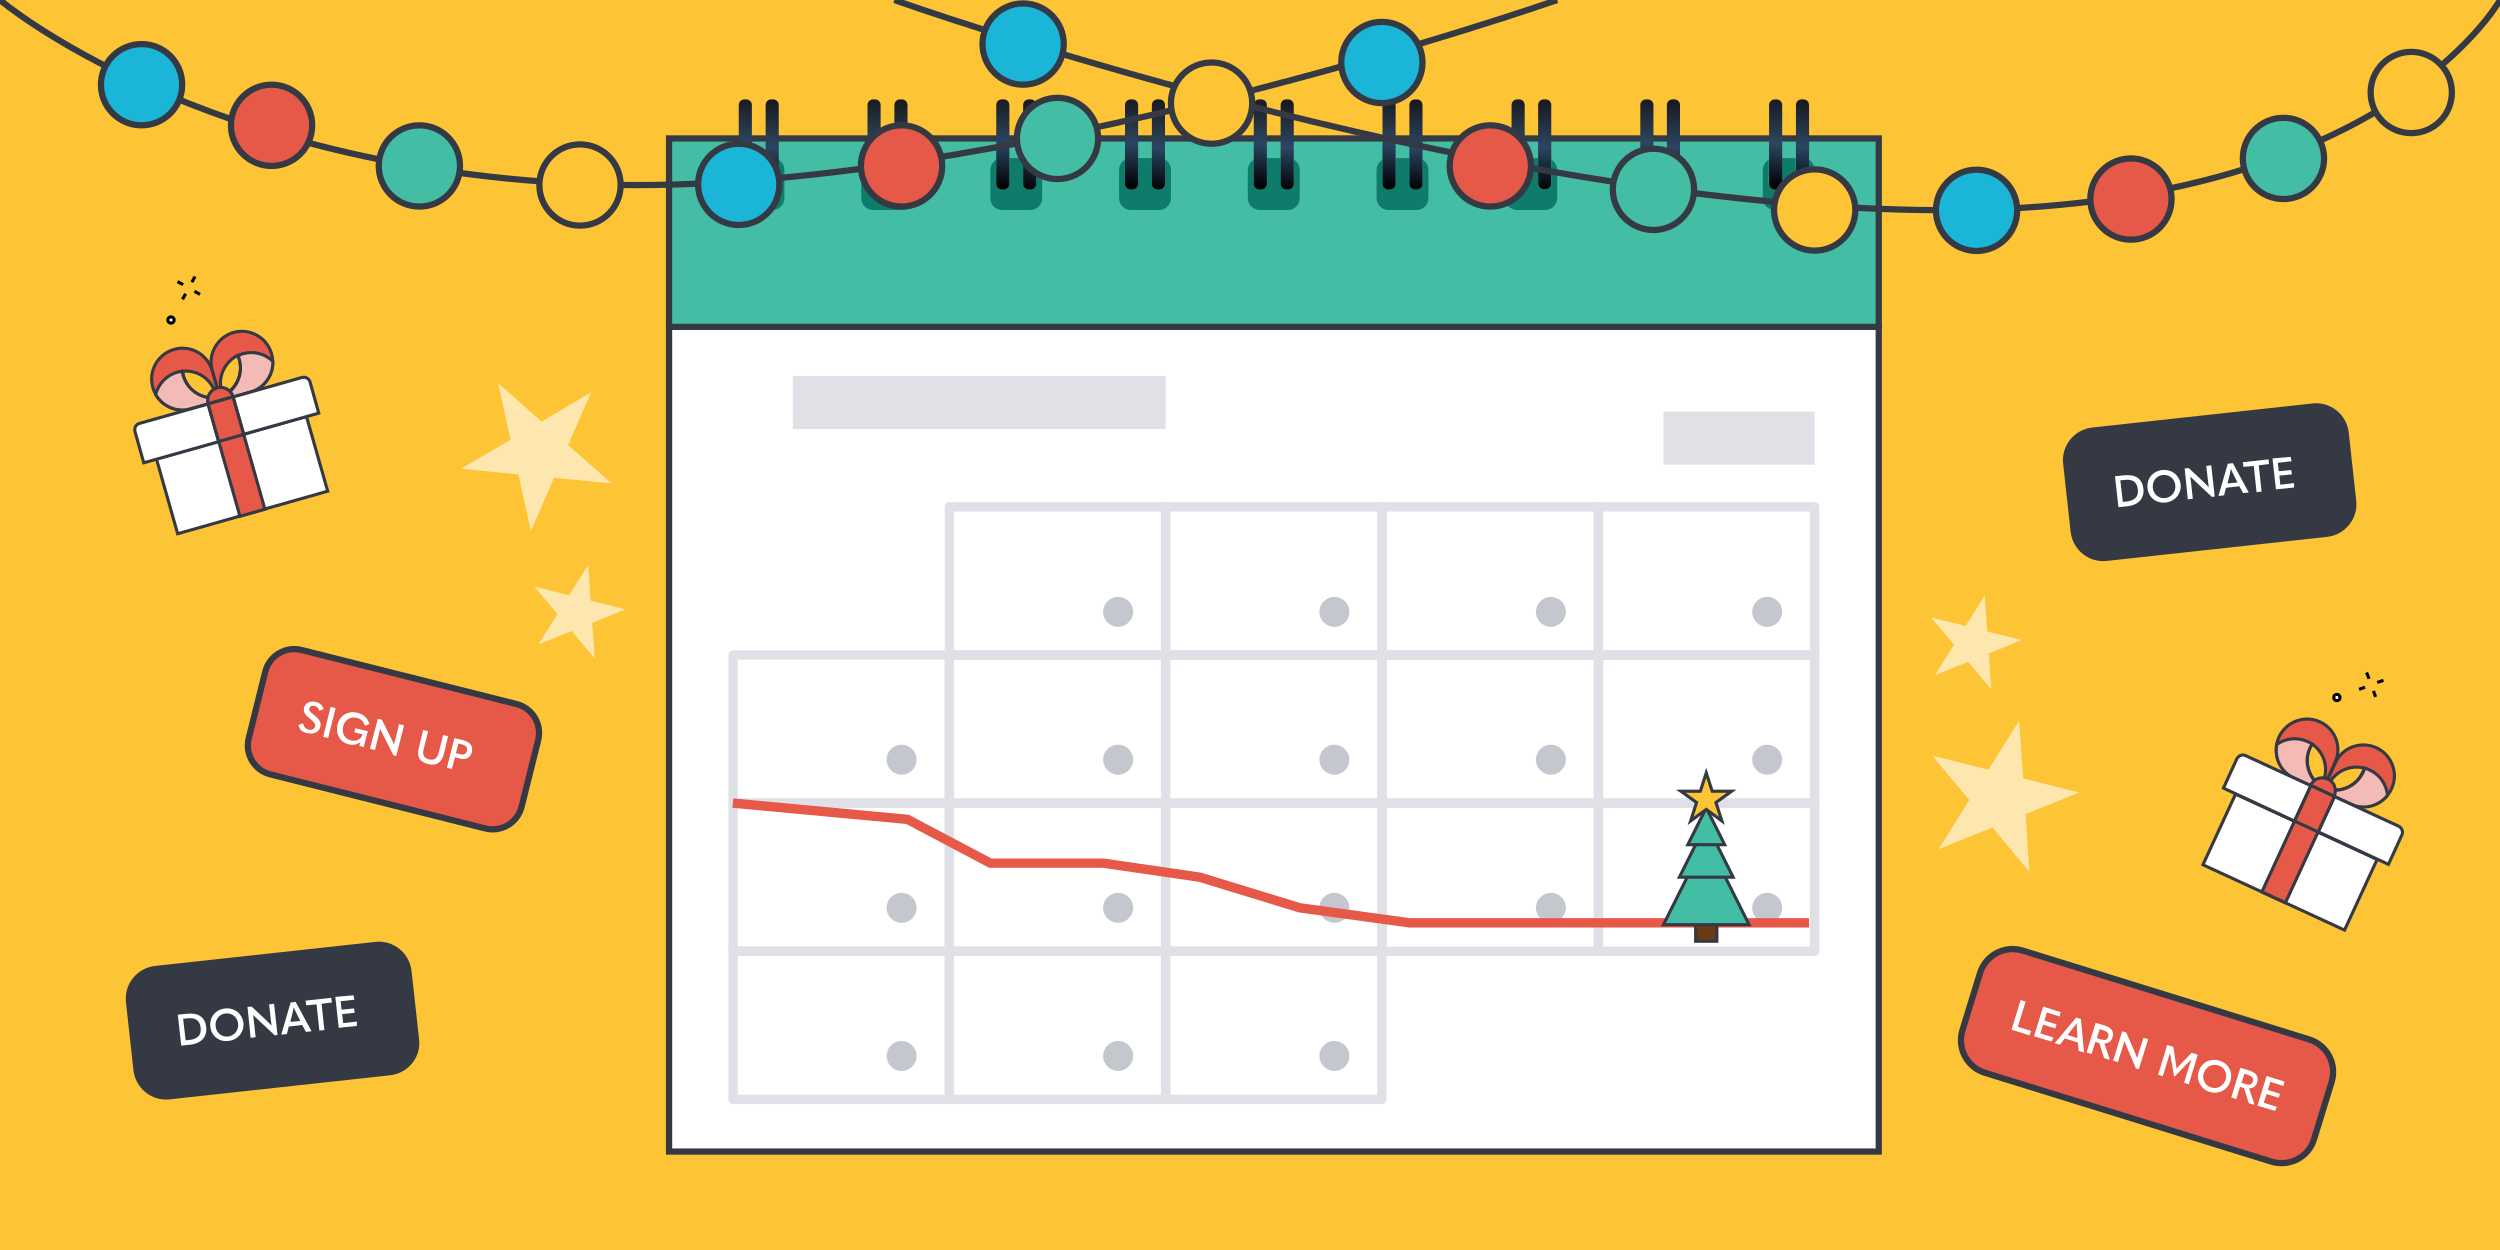<?xml version="1.0" encoding="utf-8"?>
<!-- Generator: Adobe Illustrator 26.0.1, SVG Export Plug-In . SVG Version: 6.00 Build 0)  -->
<svg version="1.1" id="Layer_1" xmlns="http://www.w3.org/2000/svg" xmlns:xlink="http://www.w3.org/1999/xlink" x="0px" y="0px"
	 viewBox="0 0 800 400" style="enable-background:new 0 0 800 400;" xml:space="preserve">
<style type="text/css">
	.st0{fill:#FDC536;}
	.st1{fill:#FFFFFF;stroke:#343944;stroke-width:2;stroke-miterlimit:10;}
	.st2{fill:#43BDA4;stroke:#343944;stroke-width:2;stroke-miterlimit:10;}
	.st3{fill:url(#SVGID_1_);}
	.st4{fill:url(#SVGID_00000105396564321406485440000001978030150236188566_);}
	.st5{fill:url(#SVGID_00000001633690234344999900000016632060769217785013_);}
	.st6{fill:url(#SVGID_00000092415137576164947990000007878855053370615226_);}
	.st7{fill:#0F7B6A;}
	.st8{fill:url(#SVGID_00000042008898475494356950000004296274777854032003_);}
	.st9{fill:url(#SVGID_00000084494393827696403960000007932348623170028713_);}
	.st10{fill:url(#SVGID_00000099660023630406653640000006312620172400429698_);}
	.st11{fill:url(#SVGID_00000098939354754834028460000002335907134487218317_);}
	.st12{fill:url(#SVGID_00000094576026317160936240000012356576640970899891_);}
	.st13{fill:url(#SVGID_00000075152273382801159860000002198909177736656801_);}
	.st14{fill:url(#SVGID_00000062162678974253917310000005620504597319340960_);}
	.st15{fill:url(#SVGID_00000061467582900824503120000004364187532157569703_);}
	.st16{fill:url(#SVGID_00000105386321192811920420000002600105012646078634_);}
	.st17{fill:url(#SVGID_00000085936559920318639180000001011167741707706754_);}
	.st18{fill:url(#SVGID_00000034090931250026217150000010223694990274784400_);}
	.st19{fill:url(#SVGID_00000158017104482712895070000012193144950322361483_);}
	.st20{fill:url(#SVGID_00000033333390537575461260000003845571741587607720_);}
	.st21{fill:url(#SVGID_00000116941732572235531910000014446777227339862160_);}
	.st22{fill:#C4C8CE;}
	.st23{fill:#DFE1E6;}
	.st24{fill:none;stroke:#DFE1E6;stroke-width:17;stroke-miterlimit:10;}
	.st25{fill:none;stroke:#E65847;stroke-width:3;stroke-miterlimit:10;}
	.st26{fill:#E65847;stroke:#343944;stroke-miterlimit:10;}
	.st27{fill:#F4BBB6;stroke:#343944;stroke-miterlimit:10;}
	.st28{fill:#FFFFFF;stroke:#343944;stroke-miterlimit:10;}
	.st29{fill:#FFFFFF;stroke:#000000;stroke-miterlimit:10;}
	.st30{display:none;fill:#F8BF39;}
	.st31{fill:#343944;stroke:#343944;stroke-width:2;stroke-miterlimit:10;}
	.st32{fill:#FFFFFF;}
	.st33{fill:#E65847;stroke:#343944;stroke-width:2;stroke-miterlimit:10;}
	.st34{fill:none;stroke:#343944;stroke-width:2;stroke-miterlimit:10;}
	.st35{fill:#1AB5D7;stroke:#343944;stroke-width:2;stroke-miterlimit:10;}
	.st36{fill:#FDC536;stroke:#343944;stroke-width:2;stroke-miterlimit:10;}
	.st37{fill:#683A16;stroke:#343944;stroke-miterlimit:10;}
	.st38{fill:#43BDA4;stroke:#343944;stroke-miterlimit:10;}
	.st39{fill:#FDC536;stroke:#343944;stroke-miterlimit:10;}
	.st40{fill:#FDE7AE;}
</style>
<rect class="st0" width="800" height="400"/>
<g>
	<g>
		<rect x="214.1" y="104.6" class="st1" width="387.1" height="263.9"/>
		<rect x="214.1" y="44.3" class="st2" width="387.1" height="60.3"/>
	</g>
	<g>
		<g>
			
				<linearGradient id="SVGID_1_" gradientUnits="userSpaceOnUse" x1="357.858" y1="-183.54" x2="357.858" y2="-212.32" gradientTransform="matrix(0.996 8.720000e-02 -8.720000e-02 0.996 112.089 211.218)">
				<stop  offset="0" style="stop-color:#010101"/>
				<stop  offset="0.472" style="stop-color:#2A4662"/>
				<stop  offset="0.511" style="stop-color:#2B435C"/>
				<stop  offset="1" style="stop-color:#19181D"/>
			</linearGradient>
			<path class="st3" d="M487.9,58.8c0,1-0.8,1.8-1.8,1.8l-0.6,0c-1,0-1.8-0.8-1.8-1.8l0-7.6l0-12.1l0-5.5c0-1,0.8-1.8,1.8-1.8l0.6,0
				c1,0,1.8,0.8,1.8,1.8l0,5.6l0,11.6L487.9,58.8z"/>
			
				<linearGradient id="SVGID_00000102506081929059742470000016710503327410435215_" gradientUnits="userSpaceOnUse" x1="366.386" y1="-183.146" x2="366.386" y2="-211.929" gradientTransform="matrix(0.996 8.720000e-02 -8.720000e-02 0.996 112.089 211.218)">
				<stop  offset="0" style="stop-color:#010101"/>
				<stop  offset="0.472" style="stop-color:#2A4662"/>
				<stop  offset="0.511" style="stop-color:#2B435C"/>
				<stop  offset="1" style="stop-color:#19181D"/>
			</linearGradient>
			<path style="fill:url(#SVGID_00000102506081929059742470000016710503327410435215_);" d="M496.4,58.8c0,1-0.8,1.8-1.8,1.8l-0.6,0
				c-1,0-1.8-0.8-1.8-1.8l0-8.1l0-11.6l0-5.5c0-1,0.8-1.8,1.8-1.8l0.6,0c1,0,1.8,0.8,1.8,1.8l0,5.6l0,12.1L496.4,58.8z"/>
		</g>
		<g>
			
				<linearGradient id="SVGID_00000160870129232393403940000006289124379083687844_" gradientUnits="userSpaceOnUse" x1="398.916" y1="-187.133" x2="398.916" y2="-215.914" gradientTransform="matrix(0.996 8.720000e-02 -8.720000e-02 0.996 112.089 211.218)">
				<stop  offset="0" style="stop-color:#010101"/>
				<stop  offset="0.472" style="stop-color:#2A4662"/>
				<stop  offset="0.511" style="stop-color:#2B435C"/>
				<stop  offset="1" style="stop-color:#19181D"/>
			</linearGradient>
			<path style="fill:url(#SVGID_00000160870129232393403940000006289124379083687844_);" d="M529.1,58.8c0,1-0.8,1.8-1.8,1.8l-0.6,0
				c-1,0-1.8-0.8-1.8-1.8l0-7.6l0-12.1l0-5.5c0-1,0.8-1.8,1.8-1.8l0.6,0c1,0,1.8,0.8,1.8,1.8l0,5.6l0,11.6L529.1,58.8z"/>
			
				<linearGradient id="SVGID_00000119110500775962611720000009749029802296046732_" gradientUnits="userSpaceOnUse" x1="407.443" y1="-186.739" x2="407.443" y2="-215.523" gradientTransform="matrix(0.996 8.720000e-02 -8.720000e-02 0.996 112.089 211.218)">
				<stop  offset="0" style="stop-color:#010101"/>
				<stop  offset="0.472" style="stop-color:#2A4662"/>
				<stop  offset="0.511" style="stop-color:#2B435C"/>
				<stop  offset="1" style="stop-color:#19181D"/>
			</linearGradient>
			<path style="fill:url(#SVGID_00000119110500775962611720000009749029802296046732_);" d="M537.6,58.8c0,1-0.8,1.8-1.8,1.8l-0.6,0
				c-1,0-1.8-0.8-1.8-1.8l0-8.1l0-11.6l0-5.5c0-1,0.8-1.8,1.8-1.8l0.6,0c1,0,1.8,0.8,1.8,1.8l0,5.6l0,12.1L537.6,58.8z"/>
		</g>
		<g>
			<g>
				<path class="st7" d="M251,63.4c0,2.1-1.7,3.8-3.8,3.8l-9,0c-2.1,0-3.8-1.7-3.8-3.8l0-9c0-1.4,0.8-2.6,1.9-3.3l0,7.6
					c0,1,0.8,1.8,1.8,1.8l0.6,0c1,0,1.8-0.8,1.8-1.8l0-8.1l4.4,0l0,8.1c0,1,0.8,1.8,1.8,1.8l0.6,0c1,0,1.8-0.8,1.8-1.8l0-7.6
					c1.1,0.6,1.9,1.9,1.9,3.2L251,63.4z"/>
			</g>
			<g>
				<path class="st7" d="M292.2,63.4c0,2.1-1.7,3.8-3.8,3.8l-9,0c-2.1,0-3.8-1.7-3.8-3.8l0-9c0-1.4,0.8-2.6,1.9-3.3l0,7.6
					c0,1,0.8,1.8,1.8,1.8l0.6,0c1,0,1.8-0.8,1.8-1.8l0-8.1l4.4,0l0,8.1c0,1,0.8,1.8,1.8,1.8l0.6,0c1,0,1.8-0.8,1.8-1.8l0-7.6
					c1.1,0.6,1.9,1.9,1.9,3.2L292.2,63.4z"/>
			</g>
			<g>
				<path class="st7" d="M333.5,63.4c0,2.1-1.7,3.8-3.8,3.8l-9,0c-2.1,0-3.8-1.7-3.8-3.8l0-9c0-1.4,0.8-2.6,1.9-3.3l0,7.6
					c0,1,0.8,1.8,1.8,1.8l0.6,0c1,0,1.8-0.8,1.8-1.8l0-8.1l4.4,0l0,8.1c0,1,0.8,1.8,1.8,1.8l0.6,0c1,0,1.8-0.8,1.8-1.8l0-7.6
					c1.1,0.6,1.9,1.9,1.9,3.2L333.5,63.4z"/>
			</g>
			<g>
				<path class="st7" d="M374.7,63.4c0,2.1-1.7,3.8-3.8,3.8l-9,0c-2.1,0-3.8-1.7-3.8-3.8l0-9c0-1.4,0.8-2.6,1.9-3.3l0,7.6
					c0,1,0.8,1.8,1.8,1.8l0.6,0c1,0,1.8-0.8,1.8-1.8l0-8.1l4.4,0l0,8.1c0,1,0.8,1.8,1.8,1.8l0.6,0c1,0,1.8-0.8,1.8-1.8l0-7.6
					c1.1,0.6,1.9,1.9,1.9,3.2L374.7,63.4z"/>
			</g>
			<g>
				<path class="st7" d="M415.9,63.4c0,2.1-1.7,3.8-3.8,3.8l-9,0c-2.1,0-3.8-1.7-3.8-3.8l0-9c0-1.4,0.8-2.6,1.9-3.3l0,7.6
					c0,1,0.8,1.8,1.8,1.8l0.6,0c1,0,1.8-0.8,1.8-1.8l0-8.1l4.4,0l0,8.1c0,1,0.8,1.8,1.8,1.8l0.6,0c1,0,1.8-0.8,1.8-1.8l0-7.6
					c1.1,0.6,1.9,1.9,1.9,3.2L415.9,63.4z"/>
			</g>
			<g>
				<path class="st7" d="M457.1,63.4c0,2.1-1.7,3.8-3.8,3.8l-9,0c-2.1,0-3.8-1.7-3.8-3.8l0-9c0-1.4,0.8-2.6,1.9-3.3l0,7.6
					c0,1,0.8,1.8,1.8,1.8l0.6,0c1,0,1.8-0.8,1.8-1.8l0-8.1l4.4,0l0,8.1c0,1,0.8,1.8,1.8,1.8l0.6,0c1,0,1.8-0.8,1.8-1.8l0-7.6
					c1.1,0.6,1.9,1.9,1.9,3.2L457.1,63.4z"/>
			</g>
			<path class="st7" d="M498.3,63.4c0,2.1-1.7,3.8-3.8,3.8l-9,0c-2.1,0-3.8-1.7-3.8-3.8l0-9c0-1.4,0.8-2.6,1.9-3.3l0,7.6
				c0,1,0.8,1.8,1.8,1.8l0.6,0c1,0,1.8-0.8,1.8-1.8l0-8.1l4.4,0l0,8.1c0,1,0.8,1.8,1.8,1.8l0.6,0c1,0,1.8-0.8,1.8-1.8l0-7.6
				c1.1,0.6,1.9,1.9,1.9,3.2L498.3,63.4z"/>
			<path class="st7" d="M539.5,63.4c0,2.1-1.7,3.8-3.8,3.8l-9,0c-2.1,0-3.8-1.7-3.8-3.8l0-9c0-1.4,0.8-2.6,1.9-3.3l0,7.6
				c0,1,0.8,1.8,1.8,1.8l0.6,0c1,0,1.8-0.8,1.8-1.8l0-8.1l4.4,0l0,8.1c0,1,0.8,1.8,1.8,1.8l0.6,0c1,0,1.8-0.8,1.8-1.8l0-7.6
				c1.1,0.6,1.9,1.9,1.9,3.2L539.5,63.4z"/>
			<path class="st7" d="M580.7,63.4c0,2.1-1.7,3.8-3.8,3.8l-9,0c-2.1,0-3.8-1.7-3.8-3.8l0-9c0-1.4,0.8-2.6,1.9-3.3l0,7.6
				c0,1,0.8,1.8,1.8,1.8l0.6,0c1,0,1.8-0.8,1.8-1.8l0-8.1l4.4,0l0,8.1c0,1,0.8,1.8,1.8,1.8l0.6,0c1,0,1.8-0.8,1.8-1.8l0-7.6
				c1.1,0.6,1.9,1.9,1.9,3.2L580.7,63.4z"/>
		</g>
		<g>
			
				<linearGradient id="SVGID_00000121991431309470536610000004999460058209916332_" gradientUnits="userSpaceOnUse" x1="439.973" y1="-190.727" x2="439.973" y2="-219.508" gradientTransform="matrix(0.996 8.720000e-02 -8.720000e-02 0.996 112.089 211.218)">
				<stop  offset="0" style="stop-color:#010101"/>
				<stop  offset="0.472" style="stop-color:#2A4662"/>
				<stop  offset="0.511" style="stop-color:#2B435C"/>
				<stop  offset="1" style="stop-color:#19181D"/>
			</linearGradient>
			<path style="fill:url(#SVGID_00000121991431309470536610000004999460058209916332_);" d="M570.3,58.8c0,1-0.8,1.8-1.8,1.8l-0.6,0
				c-1,0-1.8-0.8-1.8-1.8l0-7.6l0-12.1l0-5.5c0-1,0.8-1.8,1.8-1.8l0.6,0c1,0,1.8,0.8,1.8,1.8l0,5.6l0,11.6L570.3,58.8z"/>
			
				<linearGradient id="SVGID_00000112628364042574183920000009929265780218748038_" gradientUnits="userSpaceOnUse" x1="448.5" y1="-190.333" x2="448.5" y2="-219.117" gradientTransform="matrix(0.996 8.720000e-02 -8.720000e-02 0.996 112.089 211.218)">
				<stop  offset="0" style="stop-color:#010101"/>
				<stop  offset="0.472" style="stop-color:#2A4662"/>
				<stop  offset="0.511" style="stop-color:#2B435C"/>
				<stop  offset="1" style="stop-color:#19181D"/>
			</linearGradient>
			<path style="fill:url(#SVGID_00000112628364042574183920000009929265780218748038_);" d="M578.9,58.8c0,1-0.8,1.8-1.8,1.8l-0.6,0
				c-1,0-1.8-0.8-1.8-1.8l0-8.1l0-11.6l0-5.5c0-1,0.8-1.8,1.8-1.8l0.6,0c1,0,1.8,0.8,1.8,1.8l0,5.6l0,12.1L578.9,58.8z"/>
		</g>
		<g>
			
				<linearGradient id="SVGID_00000127762391905521564260000009305718712990597250_" gradientUnits="userSpaceOnUse" x1="316.807" y1="-179.946" x2="316.807" y2="-208.727" gradientTransform="matrix(0.996 8.720000e-02 -8.720000e-02 0.996 112.089 211.218)">
				<stop  offset="0" style="stop-color:#010101"/>
				<stop  offset="0.472" style="stop-color:#2A4662"/>
				<stop  offset="0.511" style="stop-color:#2B435C"/>
				<stop  offset="1" style="stop-color:#19181D"/>
			</linearGradient>
			<path style="fill:url(#SVGID_00000127762391905521564260000009305718712990597250_);" d="M446.6,58.8c0,1-0.8,1.8-1.8,1.8l-0.6,0
				c-1,0-1.8-0.8-1.8-1.8l0-7.6l0-12.1l0-5.5c0-1,0.8-1.8,1.8-1.8l0.6,0c1,0,1.8,0.8,1.8,1.8l0,5.6l0,11.6L446.6,58.8z"/>
			
				<linearGradient id="SVGID_00000075154588384887476410000001568188399602617504_" gradientUnits="userSpaceOnUse" x1="325.334" y1="-179.552" x2="325.334" y2="-208.336" gradientTransform="matrix(0.996 8.720000e-02 -8.720000e-02 0.996 112.089 211.218)">
				<stop  offset="0" style="stop-color:#010101"/>
				<stop  offset="0.472" style="stop-color:#2A4662"/>
				<stop  offset="0.511" style="stop-color:#2B435C"/>
				<stop  offset="1" style="stop-color:#19181D"/>
			</linearGradient>
			<path style="fill:url(#SVGID_00000075154588384887476410000001568188399602617504_);" d="M455.2,58.8c0,1-0.8,1.8-1.8,1.8l-0.6,0
				c-1,0-1.8-0.8-1.8-1.8l0-8.1l0-11.6l0-5.5c0-1,0.8-1.8,1.8-1.8l0.6,0c1,0,1.8,0.8,1.8,1.8l0,5.6l0,12.1L455.2,58.8z"/>
		</g>
		<g>
			
				<linearGradient id="SVGID_00000169547338850129896890000006744305805721184669_" gradientUnits="userSpaceOnUse" x1="275.755" y1="-176.353" x2="275.755" y2="-205.133" gradientTransform="matrix(0.996 8.720000e-02 -8.720000e-02 0.996 112.089 211.218)">
				<stop  offset="0" style="stop-color:#010101"/>
				<stop  offset="0.472" style="stop-color:#2A4662"/>
				<stop  offset="0.511" style="stop-color:#2B435C"/>
				<stop  offset="1" style="stop-color:#19181D"/>
			</linearGradient>
			<path style="fill:url(#SVGID_00000169547338850129896890000006744305805721184669_);" d="M405.4,58.8c0,1-0.8,1.8-1.8,1.8l-0.6,0
				c-1,0-1.8-0.8-1.8-1.8l0-7.6l0-12.1l0-5.5c0-1,0.8-1.8,1.8-1.8l0.6,0c1,0,1.8,0.8,1.8,1.8l0,5.6l0,11.6L405.4,58.8z"/>
			
				<linearGradient id="SVGID_00000159429977251350072010000013160609034036857489_" gradientUnits="userSpaceOnUse" x1="284.283" y1="-175.959" x2="284.283" y2="-204.743" gradientTransform="matrix(0.996 8.720000e-02 -8.720000e-02 0.996 112.089 211.218)">
				<stop  offset="0" style="stop-color:#010101"/>
				<stop  offset="0.472" style="stop-color:#2A4662"/>
				<stop  offset="0.511" style="stop-color:#2B435C"/>
				<stop  offset="1" style="stop-color:#19181D"/>
			</linearGradient>
			<path style="fill:url(#SVGID_00000159429977251350072010000013160609034036857489_);" d="M414,58.8c0,1-0.8,1.8-1.8,1.8l-0.6,0
				c-1,0-1.8-0.8-1.8-1.8l0-8.1l0-11.6l0-5.5c0-1,0.8-1.8,1.8-1.8l0.6,0c1,0,1.8,0.8,1.8,1.8l0,5.6l0,12.1L414,58.8z"/>
		</g>
		<g>
			
				<linearGradient id="SVGID_00000032638828968134424290000001321219430844606620_" gradientUnits="userSpaceOnUse" x1="234.704" y1="-172.76" x2="234.704" y2="-201.54" gradientTransform="matrix(0.996 8.720000e-02 -8.720000e-02 0.996 112.089 211.218)">
				<stop  offset="0" style="stop-color:#010101"/>
				<stop  offset="0.472" style="stop-color:#2A4662"/>
				<stop  offset="0.511" style="stop-color:#2B435C"/>
				<stop  offset="1" style="stop-color:#19181D"/>
			</linearGradient>
			<path style="fill:url(#SVGID_00000032638828968134424290000001321219430844606620_);" d="M364.2,58.8c0,1-0.8,1.8-1.8,1.8l-0.6,0
				c-1,0-1.8-0.8-1.8-1.8l0-7.6l0-12.1l0-5.5c0-1,0.8-1.8,1.8-1.8l0.6,0c1,0,1.8,0.8,1.8,1.8l0,5.6l0,11.6L364.2,58.8z"/>
			
				<linearGradient id="SVGID_00000093155648972185540790000004877134467574144397_" gradientUnits="userSpaceOnUse" x1="243.231" y1="-172.366" x2="243.231" y2="-201.149" gradientTransform="matrix(0.996 8.720000e-02 -8.720000e-02 0.996 112.089 211.218)">
				<stop  offset="0" style="stop-color:#010101"/>
				<stop  offset="0.472" style="stop-color:#2A4662"/>
				<stop  offset="0.511" style="stop-color:#2B435C"/>
				<stop  offset="1" style="stop-color:#19181D"/>
			</linearGradient>
			<path style="fill:url(#SVGID_00000093155648972185540790000004877134467574144397_);" d="M372.8,58.8c0,1-0.8,1.8-1.8,1.8l-0.6,0
				c-1,0-1.8-0.8-1.8-1.8l0-8.1l0-11.6l0-5.5c0-1,0.8-1.8,1.8-1.8l0.6,0c1,0,1.8,0.8,1.8,1.8l0,5.6l0,12.1L372.8,58.8z"/>
		</g>
		<g>
			
				<linearGradient id="SVGID_00000172409037331122936570000014814962441476498081_" gradientUnits="userSpaceOnUse" x1="193.652" y1="-169.166" x2="193.652" y2="-197.947" gradientTransform="matrix(0.996 8.720000e-02 -8.720000e-02 0.996 112.089 211.218)">
				<stop  offset="0" style="stop-color:#010101"/>
				<stop  offset="0.472" style="stop-color:#2A4662"/>
				<stop  offset="0.511" style="stop-color:#2B435C"/>
				<stop  offset="1" style="stop-color:#19181D"/>
			</linearGradient>
			<path style="fill:url(#SVGID_00000172409037331122936570000014814962441476498081_);" d="M323,58.8c0,1-0.8,1.8-1.8,1.8l-0.6,0
				c-1,0-1.8-0.8-1.8-1.8l0-7.6l0-12.1l0-5.5c0-1,0.8-1.8,1.8-1.8l0.6,0c1,0,1.8,0.8,1.8,1.8l0,5.6l0,11.6L323,58.8z"/>
			
				<linearGradient id="SVGID_00000145741163790844415330000003622102381031350662_" gradientUnits="userSpaceOnUse" x1="202.18" y1="-168.772" x2="202.18" y2="-197.556" gradientTransform="matrix(0.996 8.720000e-02 -8.720000e-02 0.996 112.089 211.218)">
				<stop  offset="0" style="stop-color:#010101"/>
				<stop  offset="0.472" style="stop-color:#2A4662"/>
				<stop  offset="0.511" style="stop-color:#2B435C"/>
				<stop  offset="1" style="stop-color:#19181D"/>
			</linearGradient>
			<path style="fill:url(#SVGID_00000145741163790844415330000003622102381031350662_);" d="M331.6,58.8c0,1-0.8,1.8-1.8,1.8l-0.6,0
				c-1,0-1.8-0.8-1.8-1.8l0-8.1l0-11.6l0-5.5c0-1,0.8-1.8,1.8-1.8l0.6,0c1,0,1.8,0.8,1.8,1.8l0,5.6l0,12.1L331.6,58.8z"/>
		</g>
		<g>
			
				<linearGradient id="SVGID_00000165193145477317407620000003203863097851683970_" gradientUnits="userSpaceOnUse" x1="152.601" y1="-165.573" x2="152.601" y2="-194.353" gradientTransform="matrix(0.996 8.720000e-02 -8.720000e-02 0.996 112.089 211.218)">
				<stop  offset="0" style="stop-color:#010101"/>
				<stop  offset="0.472" style="stop-color:#2A4662"/>
				<stop  offset="0.511" style="stop-color:#2B435C"/>
				<stop  offset="1" style="stop-color:#19181D"/>
			</linearGradient>
			<path style="fill:url(#SVGID_00000165193145477317407620000003203863097851683970_);" d="M281.8,58.8c0,1-0.8,1.8-1.8,1.8l-0.6,0
				c-1,0-1.8-0.8-1.8-1.8l0-7.6l0-12.1l0-5.5c0-1,0.8-1.8,1.8-1.8l0.6,0c1,0,1.8,0.8,1.8,1.8l0,5.6l0,11.6L281.8,58.8z"/>
			
				<linearGradient id="SVGID_00000050660739563805401100000011009498929444854951_" gradientUnits="userSpaceOnUse" x1="161.128" y1="-165.179" x2="161.128" y2="-193.963" gradientTransform="matrix(0.996 8.720000e-02 -8.720000e-02 0.996 112.089 211.218)">
				<stop  offset="0" style="stop-color:#010101"/>
				<stop  offset="0.472" style="stop-color:#2A4662"/>
				<stop  offset="0.511" style="stop-color:#2B435C"/>
				<stop  offset="1" style="stop-color:#19181D"/>
			</linearGradient>
			<path style="fill:url(#SVGID_00000050660739563805401100000011009498929444854951_);" d="M290.4,58.8c0,1-0.8,1.8-1.8,1.8l-0.6,0
				c-1,0-1.8-0.8-1.8-1.8l0-8.1l0-11.6l0-5.5c0-1,0.8-1.8,1.8-1.8l0.6,0c1,0,1.8,0.8,1.8,1.8l0,5.6l0,12.1L290.4,58.8z"/>
		</g>
		<g>
			
				<linearGradient id="SVGID_00000062875493088616536760000010009321236751492486_" gradientUnits="userSpaceOnUse" x1="111.549" y1="-161.98" x2="111.549" y2="-190.76" gradientTransform="matrix(0.996 8.720000e-02 -8.720000e-02 0.996 112.089 211.218)">
				<stop  offset="0" style="stop-color:#010101"/>
				<stop  offset="0.472" style="stop-color:#2A4662"/>
				<stop  offset="0.511" style="stop-color:#2B435C"/>
				<stop  offset="1" style="stop-color:#19181D"/>
			</linearGradient>
			<path style="fill:url(#SVGID_00000062875493088616536760000010009321236751492486_);" d="M240.6,58.8c0,1-0.8,1.8-1.8,1.8l-0.6,0
				c-1,0-1.8-0.8-1.8-1.8l0-7.6l0-12.1l0-5.5c0-1,0.8-1.8,1.8-1.8l0.6,0c1,0,1.8,0.8,1.8,1.8l0,5.6l0,11.6L240.6,58.8z"/>
			
				<linearGradient id="SVGID_00000032651077854174794530000002175651593552268203_" gradientUnits="userSpaceOnUse" x1="120.077" y1="-161.585" x2="120.077" y2="-190.369" gradientTransform="matrix(0.996 8.720000e-02 -8.720000e-02 0.996 112.089 211.218)">
				<stop  offset="0" style="stop-color:#010101"/>
				<stop  offset="0.472" style="stop-color:#2A4662"/>
				<stop  offset="0.511" style="stop-color:#2B435C"/>
				<stop  offset="1" style="stop-color:#19181D"/>
			</linearGradient>
			<path style="fill:url(#SVGID_00000032651077854174794530000002175651593552268203_);" d="M249.2,58.8c0,1-0.8,1.8-1.8,1.8l-0.6,0
				c-1,0-1.8-0.8-1.8-1.8l0-8.1l0-11.6l0-5.5c0-1,0.8-1.8,1.8-1.8l0.6,0c1,0,1.8,0.8,1.8,1.8l0,5.6l0,12.1L249.2,58.8z"/>
		</g>
	</g>
	<path class="st22" d="M357.8,200.6L357.8,200.6c-2.6,0-4.8-2.1-4.8-4.8v0c0-2.6,2.1-4.8,4.8-4.8h0c2.6,0,4.8,2.1,4.8,4.8v0
		C362.6,198.4,360.4,200.6,357.8,200.6z"/>
	<path class="st22" d="M427,200.6L427,200.6c-2.6,0-4.8-2.1-4.8-4.8v0c0-2.6,2.1-4.8,4.8-4.8h0c2.6,0,4.8,2.1,4.8,4.8v0
		C431.8,198.4,429.7,200.6,427,200.6z"/>
	<path class="st22" d="M496.3,200.6L496.3,200.6c-2.6,0-4.8-2.1-4.8-4.8v0c0-2.6,2.1-4.8,4.8-4.8h0c2.6,0,4.8,2.1,4.8,4.8v0
		C501,198.4,498.9,200.6,496.3,200.6z"/>
	<path class="st22" d="M565.5,200.6L565.5,200.6c-2.6,0-4.8-2.1-4.8-4.8v0c0-2.6,2.1-4.8,4.8-4.8l0,0c2.6,0,4.8,2.1,4.8,4.8v0
		C570.3,198.4,568.2,200.6,565.5,200.6z"/>
	<path class="st22" d="M288.5,247.9L288.5,247.9c-2.6,0-4.8-2.1-4.8-4.8v0c0-2.6,2.1-4.8,4.8-4.8l0,0c2.6,0,4.8,2.1,4.8,4.8v0
		C293.3,245.8,291.2,247.9,288.5,247.9z"/>
	<path class="st22" d="M357.8,247.9L357.8,247.9c-2.6,0-4.8-2.1-4.8-4.8v0c0-2.6,2.1-4.8,4.8-4.8h0c2.6,0,4.8,2.1,4.8,4.8v0
		C362.6,245.8,360.4,247.9,357.8,247.9z"/>
	<path class="st22" d="M427,247.9L427,247.9c-2.6,0-4.8-2.1-4.8-4.8v0c0-2.6,2.1-4.8,4.8-4.8h0c2.6,0,4.8,2.1,4.8,4.8v0
		C431.8,245.8,429.7,247.9,427,247.9z"/>
	<path class="st22" d="M496.3,247.9L496.3,247.9c-2.6,0-4.8-2.1-4.8-4.8v0c0-2.6,2.1-4.8,4.8-4.8h0c2.6,0,4.8,2.1,4.8,4.8v0
		C501,245.8,498.9,247.9,496.3,247.9z"/>
	<path class="st22" d="M565.5,247.9L565.5,247.9c-2.6,0-4.8-2.1-4.8-4.8v0c0-2.6,2.1-4.8,4.8-4.8l0,0c2.6,0,4.8,2.1,4.8,4.8v0
		C570.3,245.8,568.2,247.9,565.5,247.9z"/>
	<path class="st22" d="M288.5,295.3L288.5,295.3c-2.6,0-4.8-2.1-4.8-4.8v0c0-2.6,2.1-4.8,4.8-4.8l0,0c2.6,0,4.8,2.1,4.8,4.8v0
		C293.3,293.2,291.2,295.3,288.5,295.3z"/>
	<path class="st22" d="M357.8,295.3L357.8,295.3c-2.6,0-4.8-2.1-4.8-4.8v0c0-2.6,2.1-4.8,4.8-4.8h0c2.6,0,4.8,2.1,4.8,4.8v0
		C362.6,293.2,360.4,295.3,357.8,295.3z"/>
	<path class="st22" d="M427,295.3L427,295.3c-2.6,0-4.8-2.1-4.8-4.8v0c0-2.6,2.1-4.8,4.8-4.8h0c2.6,0,4.8,2.1,4.8,4.8v0
		C431.8,293.2,429.7,295.3,427,295.3z"/>
	<path class="st22" d="M496.3,295.3L496.3,295.3c-2.6,0-4.8-2.1-4.8-4.8v0c0-2.6,2.1-4.8,4.8-4.8h0c2.6,0,4.8,2.1,4.8,4.8v0
		C501,293.2,498.9,295.3,496.3,295.3z"/>
	<path class="st22" d="M565.5,295.3L565.5,295.3c-2.6,0-4.8-2.1-4.8-4.8v0c0-2.6,2.1-4.8,4.8-4.8l0,0c2.6,0,4.8,2.1,4.8,4.8v0
		C570.3,293.2,568.2,295.3,565.5,295.3z"/>
	<path class="st22" d="M288.5,342.7L288.5,342.7c-2.6,0-4.8-2.1-4.8-4.8v0c0-2.6,2.1-4.8,4.8-4.8l0,0c2.6,0,4.8,2.1,4.8,4.8v0
		C293.3,340.6,291.2,342.7,288.5,342.7z"/>
	<path class="st22" d="M357.8,342.7L357.8,342.7c-2.6,0-4.8-2.1-4.8-4.8v0c0-2.6,2.1-4.8,4.8-4.8h0c2.6,0,4.8,2.1,4.8,4.8v0
		C362.6,340.6,360.4,342.7,357.8,342.7z"/>
	<path class="st22" d="M427,342.7L427,342.7c-2.6,0-4.8-2.1-4.8-4.8v0c0-2.6,2.1-4.8,4.8-4.8h0c2.6,0,4.8,2.1,4.8,4.8v0
		C431.8,340.6,429.7,342.7,427,342.7z"/>
	<g>
		<g>
			<g>
				<path class="st23" d="M373,208.1c-23.1,0-46.2,0-69.2,0c0.5,0.5,1,1,1.5,1.5c0-15.8,0-31.6,0-47.4c-0.5,0.5-1,1-1.5,1.5
					c23.1,0,46.2,0,69.2,0c-0.5-0.5-1-1-1.5-1.5c0,15.8,0,31.6,0,47.4c0,1.9,3,1.9,3,0c0-15.8,0-31.6,0-47.4c0-0.8-0.7-1.5-1.5-1.5
					c-23.1,0-46.2,0-69.2,0c-0.8,0-1.5,0.7-1.5,1.5c0,15.8,0,31.6,0,47.4c0,0.8,0.7,1.5,1.5,1.5c23.1,0,46.2,0,69.2,0
					C374.9,211.1,374.9,208.1,373,208.1z"/>
			</g>
		</g>
		<g>
			<g>
				<path class="st23" d="M442.2,208.1c-23.1,0-46.2,0-69.2,0c0.5,0.5,1,1,1.5,1.5c0-15.8,0-31.6,0-47.4c-0.5,0.5-1,1-1.5,1.5
					c23.1,0,46.2,0,69.2,0c-0.5-0.5-1-1-1.5-1.5c0,15.8,0,31.6,0,47.4c0,1.9,3,1.9,3,0c0-15.8,0-31.6,0-47.4c0-0.8-0.7-1.5-1.5-1.5
					c-23.1,0-46.2,0-69.2,0c-0.8,0-1.5,0.7-1.5,1.5c0,15.8,0,31.6,0,47.4c0,0.8,0.7,1.5,1.5,1.5c23.1,0,46.2,0,69.2,0
					C444.2,211.1,444.2,208.1,442.2,208.1z"/>
			</g>
		</g>
		<g>
			<g>
				<path class="st23" d="M511.5,208.1c-23.1,0-46.2,0-69.2,0c0.5,0.5,1,1,1.5,1.5c0-15.8,0-31.6,0-47.4c-0.5,0.5-1,1-1.5,1.5
					c23.1,0,46.2,0,69.2,0c-0.5-0.5-1-1-1.5-1.5c0,15.8,0,31.6,0,47.4c0,1.9,3,1.9,3,0c0-15.8,0-31.6,0-47.4c0-0.8-0.7-1.5-1.5-1.5
					c-23.1,0-46.2,0-69.2,0c-0.8,0-1.5,0.7-1.5,1.5c0,15.8,0,31.6,0,47.4c0,0.8,0.7,1.5,1.5,1.5c23.1,0,46.2,0,69.2,0
					C513.4,211.1,513.4,208.1,511.5,208.1z"/>
			</g>
		</g>
		<g>
			<g>
				<path class="st23" d="M580.7,208.1c-23.1,0-46.2,0-69.2,0c0.5,0.5,1,1,1.5,1.5c0-15.8,0-31.6,0-47.4c-0.5,0.5-1,1-1.5,1.5
					c23.1,0,46.2,0,69.2,0c-0.5-0.5-1-1-1.5-1.5c0,15.8,0,31.6,0,47.4c0,1.9,3,1.9,3,0c0-15.8,0-31.6,0-47.4c0-0.8-0.7-1.5-1.5-1.5
					c-23.1,0-46.2,0-69.2,0c-0.8,0-1.5,0.7-1.5,1.5c0,15.8,0,31.6,0,47.4c0,0.8,0.7,1.5,1.5,1.5c23.1,0,46.2,0,69.2,0
					C582.7,211.1,582.7,208.1,580.7,208.1z"/>
			</g>
		</g>
		<g>
			<g>
				<path class="st23" d="M303.8,255.5c-23.1,0-46.2,0-69.2,0c0.5,0.5,1,1,1.5,1.5c0-15.8,0-31.6,0-47.4c-0.5,0.5-1,1-1.5,1.5
					c23.1,0,46.2,0,69.2,0c-0.5-0.5-1-1-1.5-1.5c0,15.8,0,31.6,0,47.4c0,1.9,3,1.9,3,0c0-15.8,0-31.6,0-47.4c0-0.8-0.7-1.5-1.5-1.5
					c-23.1,0-46.2,0-69.2,0c-0.8,0-1.5,0.7-1.5,1.5c0,15.8,0,31.6,0,47.4c0,0.8,0.7,1.5,1.5,1.5c23.1,0,46.2,0,69.2,0
					C305.7,258.5,305.7,255.5,303.8,255.5z"/>
			</g>
		</g>
		<g>
			<g>
				<path class="st23" d="M373,255.5c-23.1,0-46.2,0-69.2,0c0.5,0.5,1,1,1.5,1.5c0-15.8,0-31.6,0-47.4c-0.5,0.5-1,1-1.5,1.5
					c23.1,0,46.2,0,69.2,0c-0.5-0.5-1-1-1.5-1.5c0,15.8,0,31.6,0,47.4c0,1.9,3,1.9,3,0c0-15.8,0-31.6,0-47.4c0-0.8-0.7-1.5-1.5-1.5
					c-23.1,0-46.2,0-69.2,0c-0.8,0-1.5,0.7-1.5,1.5c0,15.8,0,31.6,0,47.4c0,0.8,0.7,1.5,1.5,1.5c23.1,0,46.2,0,69.2,0
					C374.9,258.5,374.9,255.5,373,255.5z"/>
			</g>
		</g>
		<g>
			<g>
				<path class="st23" d="M442.2,255.5c-23.1,0-46.2,0-69.2,0c0.5,0.5,1,1,1.5,1.5c0-15.8,0-31.6,0-47.4c-0.5,0.5-1,1-1.5,1.5
					c23.1,0,46.2,0,69.2,0c-0.5-0.5-1-1-1.5-1.5c0,15.8,0,31.6,0,47.4c0,1.9,3,1.9,3,0c0-15.8,0-31.6,0-47.4c0-0.8-0.7-1.5-1.5-1.5
					c-23.1,0-46.2,0-69.2,0c-0.8,0-1.5,0.7-1.5,1.5c0,15.8,0,31.6,0,47.4c0,0.8,0.7,1.5,1.5,1.5c23.1,0,46.2,0,69.2,0
					C444.2,258.5,444.2,255.5,442.2,255.5z"/>
			</g>
		</g>
		<g>
			<g>
				<path class="st23" d="M511.5,255.5c-23.1,0-46.2,0-69.2,0c0.5,0.5,1,1,1.5,1.5c0-15.8,0-31.6,0-47.4c-0.5,0.5-1,1-1.5,1.5
					c23.1,0,46.2,0,69.2,0c-0.5-0.5-1-1-1.5-1.5c0,15.8,0,31.6,0,47.4c0,1.9,3,1.9,3,0c0-15.8,0-31.6,0-47.4c0-0.8-0.7-1.5-1.5-1.5
					c-23.1,0-46.2,0-69.2,0c-0.8,0-1.5,0.7-1.5,1.5c0,15.8,0,31.6,0,47.4c0,0.8,0.7,1.5,1.5,1.5c23.1,0,46.2,0,69.2,0
					C513.4,258.5,513.4,255.5,511.5,255.5z"/>
			</g>
		</g>
		<g>
			<g>
				<path class="st23" d="M580.7,255.5c-23.1,0-46.2,0-69.2,0c0.5,0.5,1,1,1.5,1.5c0-15.8,0-31.6,0-47.4c-0.5,0.5-1,1-1.5,1.5
					c23.1,0,46.2,0,69.2,0c-0.5-0.5-1-1-1.5-1.5c0,15.8,0,31.6,0,47.4c0,1.9,3,1.9,3,0c0-15.8,0-31.6,0-47.4c0-0.8-0.7-1.5-1.5-1.5
					c-23.1,0-46.2,0-69.2,0c-0.8,0-1.5,0.7-1.5,1.5c0,15.8,0,31.6,0,47.4c0,0.8,0.7,1.5,1.5,1.5c23.1,0,46.2,0,69.2,0
					C582.7,258.5,582.7,255.5,580.7,255.5z"/>
			</g>
		</g>
		<g>
			<g>
				<path class="st23" d="M303.8,302.9c-23.1,0-46.2,0-69.2,0c0.5,0.5,1,1,1.5,1.5c0-15.8,0-31.6,0-47.4c-0.5,0.5-1,1-1.5,1.5
					c23.1,0,46.2,0,69.2,0c-0.5-0.5-1-1-1.5-1.5c0,15.8,0,31.6,0,47.4c0,1.9,3,1.9,3,0c0-15.8,0-31.6,0-47.4c0-0.8-0.7-1.5-1.5-1.5
					c-23.1,0-46.2,0-69.2,0c-0.8,0-1.5,0.7-1.5,1.5c0,15.8,0,31.6,0,47.4c0,0.8,0.7,1.5,1.5,1.5c23.1,0,46.2,0,69.2,0
					C305.7,305.9,305.7,302.9,303.8,302.9z"/>
			</g>
		</g>
		<g>
			<g>
				<path class="st23" d="M373,302.9c-23.1,0-46.2,0-69.2,0c0.5,0.5,1,1,1.5,1.5c0-15.8,0-31.6,0-47.4c-0.5,0.5-1,1-1.5,1.5
					c23.1,0,46.2,0,69.2,0c-0.5-0.5-1-1-1.5-1.5c0,15.8,0,31.6,0,47.4c0,1.9,3,1.9,3,0c0-15.8,0-31.6,0-47.4c0-0.8-0.7-1.5-1.5-1.5
					c-23.1,0-46.2,0-69.2,0c-0.8,0-1.5,0.7-1.5,1.5c0,15.8,0,31.6,0,47.4c0,0.8,0.7,1.5,1.5,1.5c23.1,0,46.2,0,69.2,0
					C374.9,305.9,374.9,302.9,373,302.9z"/>
			</g>
		</g>
		<g>
			<g>
				<path class="st23" d="M442.2,302.9c-23.1,0-46.2,0-69.2,0c0.5,0.5,1,1,1.5,1.5c0-15.8,0-31.6,0-47.4c-0.5,0.5-1,1-1.5,1.5
					c23.1,0,46.2,0,69.2,0c-0.5-0.5-1-1-1.5-1.5c0,15.8,0,31.6,0,47.4c0,1.9,3,1.9,3,0c0-15.8,0-31.6,0-47.4c0-0.8-0.7-1.5-1.5-1.5
					c-23.1,0-46.2,0-69.2,0c-0.8,0-1.5,0.7-1.5,1.5c0,15.8,0,31.6,0,47.4c0,0.8,0.7,1.5,1.5,1.5c23.1,0,46.2,0,69.2,0
					C444.2,305.9,444.2,302.9,442.2,302.9z"/>
			</g>
		</g>
		<g>
			<g>
				<path class="st23" d="M511.5,302.9c-23.1,0-46.2,0-69.2,0c0.5,0.5,1,1,1.5,1.5c0-15.8,0-31.6,0-47.4c-0.5,0.5-1,1-1.5,1.5
					c23.1,0,46.2,0,69.2,0c-0.5-0.5-1-1-1.5-1.5c0,15.8,0,31.6,0,47.4c0,1.9,3,1.9,3,0c0-15.8,0-31.6,0-47.4c0-0.8-0.7-1.5-1.5-1.5
					c-23.1,0-46.2,0-69.2,0c-0.8,0-1.5,0.7-1.5,1.5c0,15.8,0,31.6,0,47.4c0,0.8,0.7,1.5,1.5,1.5c23.1,0,46.2,0,69.2,0
					C513.4,305.9,513.4,302.9,511.5,302.9z"/>
			</g>
		</g>
		<g>
			<g>
				<path class="st23" d="M580.7,302.9c-23.1,0-46.2,0-69.2,0c0.5,0.5,1,1,1.5,1.5c0-15.8,0-31.6,0-47.4c-0.5,0.5-1,1-1.5,1.5
					c23.1,0,46.2,0,69.2,0c-0.5-0.5-1-1-1.5-1.5c0,15.8,0,31.6,0,47.4c0,1.9,3,1.9,3,0c0-15.8,0-31.6,0-47.4c0-0.8-0.7-1.5-1.5-1.5
					c-23.1,0-46.2,0-69.2,0c-0.8,0-1.5,0.7-1.5,1.5c0,15.8,0,31.6,0,47.4c0,0.8,0.7,1.5,1.5,1.5c23.1,0,46.2,0,69.2,0
					C582.7,305.9,582.7,302.9,580.7,302.9z"/>
			</g>
		</g>
		<g>
			<g>
				<path class="st23" d="M303.8,350.3c-23.1,0-46.2,0-69.2,0c0.5,0.5,1,1,1.5,1.5c0-15.8,0-31.6,0-47.4c-0.5,0.5-1,1-1.5,1.5
					c23.1,0,46.2,0,69.2,0c-0.5-0.5-1-1-1.5-1.5c0,15.8,0,31.6,0,47.4c0,1.9,3,1.9,3,0c0-15.8,0-31.6,0-47.4c0-0.8-0.7-1.5-1.5-1.5
					c-23.1,0-46.2,0-69.2,0c-0.8,0-1.5,0.7-1.5,1.5c0,15.8,0,31.6,0,47.4c0,0.8,0.7,1.5,1.5,1.5c23.1,0,46.2,0,69.2,0
					C305.7,353.3,305.7,350.3,303.8,350.3z"/>
			</g>
		</g>
		<g>
			<g>
				<path class="st23" d="M373,350.3c-23.1,0-46.2,0-69.2,0c0.5,0.5,1,1,1.5,1.5c0-15.8,0-31.6,0-47.4c-0.5,0.5-1,1-1.5,1.5
					c23.1,0,46.2,0,69.2,0c-0.5-0.5-1-1-1.5-1.5c0,15.8,0,31.6,0,47.4c0,1.9,3,1.9,3,0c0-15.8,0-31.6,0-47.4c0-0.8-0.7-1.5-1.5-1.5
					c-23.1,0-46.2,0-69.2,0c-0.8,0-1.5,0.7-1.5,1.5c0,15.8,0,31.6,0,47.4c0,0.8,0.7,1.5,1.5,1.5c23.1,0,46.2,0,69.2,0
					C374.9,353.3,374.9,350.3,373,350.3z"/>
			</g>
		</g>
		<g>
			<g>
				<path class="st23" d="M442.2,350.3c-23.1,0-46.2,0-69.2,0c0.5,0.5,1,1,1.5,1.5c0-15.8,0-31.6,0-47.4c-0.5,0.5-1,1-1.5,1.5
					c23.1,0,46.2,0,69.2,0c-0.5-0.5-1-1-1.5-1.5c0,15.8,0,31.6,0,47.4c0,1.9,3,1.9,3,0c0-15.8,0-31.6,0-47.4c0-0.8-0.7-1.5-1.5-1.5
					c-23.1,0-46.2,0-69.2,0c-0.8,0-1.5,0.7-1.5,1.5c0,15.8,0,31.6,0,47.4c0,0.8,0.7,1.5,1.5,1.5c23.1,0,46.2,0,69.2,0
					C444.2,353.3,444.2,350.3,442.2,350.3z"/>
			</g>
		</g>
	</g>
	<g>
		<line class="st24" x1="253.7" y1="128.8" x2="373" y2="128.8"/>
		<line class="st24" x1="532.3" y1="140.2" x2="580.7" y2="140.2"/>
	</g>
</g>
<polyline class="st25" points="234.5,257 290.4,262.2 316.9,276.2 353,276.2 383.9,280.7 415.9,290.5 451,295.3 539.5,295.3 
	578.9,295.3 "/>
<g>
	<g>
		<g>
			<path class="st26" d="M67.9,118.6l2.7,9.5l9.5-2.7c5.2-1.5,8.3-6.9,6.8-12.2c-1.5-5.2-6.9-8.3-12.2-6.8
				C69.5,107.9,66.4,113.4,67.9,118.6z M70.9,125.3c-1.3-4.7,1-9.5,5.2-11.6c0.2,0.4,0.4,0.9,0.5,1.3c1.3,4.7-1,9.6-5.3,11.6
				L70.9,125.3z"/>
			<path class="st27" d="M76.6,115.1c-0.1-0.5-0.3-0.9-0.5-1.3c0.5-0.2,1-0.4,1.6-0.6c3.5-1,7.1,0,9.6,2.4c0.2,4.4-2.7,8.6-7.2,9.9
				l-8.5,2.4l-0.3-1.1C75.6,124.7,77.9,119.8,76.6,115.1z"/>
		</g>
		<g>
			<path class="st26" d="M55.7,111.8c-5.2,1.5-8.3,6.9-6.8,12.2c1.5,5.2,6.9,8.3,12.2,6.8l9.5-2.7l-2.7-9.5
				C66.4,113.4,61,110.3,55.7,111.8z M69.3,127.3c-4.7,0.6-9.3-2.4-10.6-7.1c-0.1-0.5-0.2-0.9-0.3-1.4c4.7-0.5,9.2,2.4,10.5,7.1
				L69.3,127.3z"/>
			<path class="st27" d="M58.6,120.2c-0.1-0.5-0.2-0.9-0.3-1.4c-0.5,0.1-1.1,0.2-1.6,0.3c-3.5,1-6,3.8-6.9,7.1
				c2.2,3.9,6.8,5.9,11.3,4.6l8.5-2.4l-0.3-1.1C64.5,127.8,60,124.9,58.6,120.2z"/>
		</g>
		
			<rect x="52.5" y="139.6" transform="matrix(0.962 -0.273 0.273 0.962 -38.56 26.879)" class="st28" width="49.9" height="24.9"/>
		<path class="st28" d="M80,138.4l22-6.2l-2.8-10c-0.3-1.1-1.5-1.7-2.6-1.4l-52,14.7c-1.1,0.3-1.7,1.5-1.4,2.6l2.8,10l22-6.2
			L80,138.4z"/>
		<g>
			<line class="st29" x1="56.8" y1="90.1" x2="58.6" y2="91.1"/>
			<line class="st29" x1="62.2" y1="93.2" x2="64" y2="94.2"/>
			<line class="st29" x1="62.4" y1="88.5" x2="61.4" y2="90.3"/>
			<line class="st29" x1="59.4" y1="94" x2="58.4" y2="95.8"/>
		</g>
		<circle class="st30" cx="63.8" cy="104.1" r="2.1"/>
		<circle class="st29" cx="54.7" cy="102.4" r="1"/>
		
			<rect x="71.5" y="127.4" transform="matrix(0.962 -0.273 0.273 0.962 -36.989 26.188)" class="st26" width="8.3" height="37.4"/>
		<path class="st26" d="M74.6,127c-0.6-2.2-2.9-3.5-5.1-2.9c-2.2,0.6-3.5,2.9-2.9,5.1L74.6,127z"/>
		
			<rect x="68.1" y="127.9" transform="matrix(0.962 -0.273 0.273 0.962 -33.847 24.806)" class="st26" width="8.3" height="12.5"/>
	</g>
</g>
<g>
	<path class="st31" d="M744.6,170.8l-70.5,7.7c-5.2,0.6-9.9-3.2-10.5-8.4l-2.4-21.8c-0.6-5.2,3.2-9.9,8.4-10.5l70.5-7.7
		c5.2-0.6,9.9,3.2,10.5,8.4l2.4,21.8C753.6,165.5,749.8,170.2,744.6,170.8z"/>
	<g>
		<path class="st32" d="M676.8,152.4l2.9-0.3c3.7-0.4,5.8,1.1,6.2,4.3c0.3,3.1-1.6,5.2-5.1,5.6l-2.9,0.3L676.8,152.4z M680.4,160.5
			c2.8-0.3,4-1.6,3.7-4c-0.3-2.3-1.7-3.3-4.5-2.9l-1.1,0.1l0.8,6.9L680.4,160.5z"/>
		<path class="st32" d="M687.2,156.2c-0.3-3,1.6-5.4,4.7-5.8c3.1-0.3,5.5,1.7,5.9,4.6c0.3,2.9-1.7,5.4-4.7,5.8
			C690,161.2,687.5,159.2,687.2,156.2z M696.1,155.3c-0.2-2.1-1.9-3.5-4-3.3c-2.1,0.2-3.4,2-3.2,4.1c0.2,2.1,1.9,3.5,4,3.3
			C695,159.1,696.3,157.3,696.1,155.3z"/>
		<path class="st32" d="M699.1,149.9l1.3-0.1l4.4,4.1c0.6,0.6,1.3,1.3,2,2l0,0c-0.1-0.8-0.2-1.5-0.3-2.5l-0.5-4.3l1.6-0.2l1.1,10
			l-0.9,0.1l-4.8-4.5c-0.7-0.6-1.3-1.3-2.1-2l0,0c0.1,0.8,0.2,1.5,0.3,2.5l0.5,4.6l-1.6,0.2L699.1,149.9z"/>
		<path class="st32" d="M716.6,155.6l-4.3,0.5l-0.6,2.4l-1.8,0.2l3-10.3l1.6-0.2l5.1,9.4l-1.8,0.2L716.6,155.6z M716,154.4l-1.3-2.6
			c-0.3-0.6-0.6-1.2-0.8-1.8l0,0c-0.1,0.6-0.3,1.3-0.4,1.9l-0.7,2.8L716,154.4z"/>
		<path class="st32" d="M717.9,149.4l-0.2-1.5l8.2-0.9l0.2,1.5l-3.3,0.4l0.9,8.4l-1.6,0.2l-0.9-8.4L717.9,149.4z"/>
		<path class="st32" d="M733,146.2l0.3,1.4l-4.4,0.5l0.3,2.7l4-0.4l0.2,1.4l-4,0.4l0.3,2.9l4.4-0.5l0,1.4l-5.8,0.6l-1.1-9.9
			L733,146.2z"/>
	</g>
</g>
<g>
	<path class="st33" d="M155.3,265.1l-68.8-17.3c-5.1-1.3-8.2-6.5-6.9-11.6l5.3-21.3c1.3-5.1,6.5-8.2,11.6-6.9l68.8,17.3
		c5.1,1.3,8.2,6.5,6.9,11.6l-5.3,21.3C165.6,263.3,160.4,266.4,155.3,265.1z"/>
	<g>
		<path class="st32" d="M95.5,232l1.3-0.5l0.2,0.1c0.3,1.1,0.8,1.6,1.8,1.9c1,0.2,1.8-0.2,2-1c0.2-0.7-0.1-1.3-1.6-2.5
			c-1.7-1.3-2.2-2.3-1.9-3.6c0.4-1.4,1.8-2.2,3.7-1.8c1.4,0.3,2.2,1.2,2.6,2.3l-1.3,0.5l-0.2-0.1c-0.2-0.7-0.7-1.2-1.4-1.4
			c-0.9-0.2-1.5,0.1-1.7,0.8c-0.2,0.6,0.1,1,1.6,2.2c1.9,1.5,2.2,2.5,1.9,3.7c-0.4,1.6-2.1,2.5-3.9,2
			C96.9,234.5,95.9,233.6,95.5,232z"/>
		<path class="st32" d="M107.4,226.6l-2.4,9.6l-1.6-0.4l2.4-9.6L107.4,226.6z"/>
		<path class="st32" d="M108,231.9c0.7-3,3.5-4.6,6.4-3.8c2,0.5,3.3,1.7,3.8,3.6l-1.3,0.5l-0.2-0.1c-0.4-1.3-1.2-2.1-2.6-2.4
			c-2-0.5-3.8,0.7-4.3,2.8c-0.5,2.1,0.5,3.9,2.4,4.4c1.6,0.4,3.2-0.1,3.8-1.8l0-0.1l-2.6-0.7l0.3-1.3l4,1l-1.3,5.1l-1.4-0.4l0.1-0.5
			c0.1-0.4,0.2-0.7,0.4-0.9l0,0c-1.1,1-2.4,1.2-3.9,0.9C108.8,237.5,107.3,234.9,108,231.9z"/>
		<path class="st32" d="M120.9,230l1.3,0.3l2.7,5.4c0.4,0.8,0.8,1.6,1.2,2.6l0,0c0.1-0.8,0.3-1.5,0.6-2.4l1-4.2l1.6,0.4l-2.5,9.8
			l-0.9-0.2l-3-5.9c-0.4-0.8-0.8-1.7-1.3-2.6l0,0c-0.1,0.8-0.3,1.5-0.5,2.4l-1.1,4.4l-1.6-0.4L120.9,230z"/>
		<path class="st32" d="M134,239.4l1.4-5.8l1.6,0.4l-1.4,5.6c-0.5,1.9,0,3,1.7,3.4c1.6,0.4,2.6-0.2,3.1-2.2l1.4-5.6l1.6,0.4
			l-1.4,5.8c-0.7,2.6-2.4,3.8-5,3.1C134.2,243.8,133.3,242.1,134,239.4z"/>
		<path class="st32" d="M145.4,236.2l2.9,0.7c2.2,0.6,3.1,1.9,2.7,3.8c-0.5,1.8-1.9,2.6-4,2l-1.4-0.4l-1,3.8l-1.6-0.4L145.4,236.2z
			 M147,241.3c1.4,0.4,2.2,0,2.4-1c0.3-1.1-0.2-1.7-1.6-2.1l-1.1-0.3l-0.8,3.1L147,241.3z"/>
	</g>
</g>
<g>
	<g>
		<g>
			<path class="st26" d="M747.3,244.1l-4.1,9l9,4.1c4.9,2.3,10.8,0.1,13.1-4.8c2.3-4.9,0.1-10.8-4.8-13.1
				C755.4,237,749.5,239.2,747.3,244.1z M745.1,251.2c2-4.4,7-6.6,11.5-5.4c-0.1,0.4-0.3,0.9-0.5,1.3c-2.1,4.5-7,6.6-11.6,5.4
				L745.1,251.2z"/>
			<path class="st27" d="M756.2,247.1c0.2-0.4,0.4-0.9,0.5-1.3c0.5,0.1,1.1,0.3,1.6,0.6c3.3,1.5,5.4,4.7,5.7,8.1
				c-2.8,3.5-7.6,4.8-11.8,2.8l-8-3.7l0.5-1.1C749.1,253.8,754.1,251.6,756.2,247.1z"/>
		</g>
		<g>
			<path class="st26" d="M742.4,231c-4.9-2.3-10.8-0.1-13.1,4.8c-2.3,4.9-0.1,10.8,4.8,13.1l9,4.1l4.1-9
				C749.5,239.2,747.4,233.3,742.4,231z M742.7,251.6c-4-2.7-5.5-7.9-3.5-12.3c0.2-0.4,0.4-0.8,0.7-1.2c3.9,2.7,5.4,7.8,3.4,12.3
				L742.7,251.6z"/>
			<path class="st27" d="M739.2,239.3c0.2-0.4,0.4-0.8,0.7-1.2c-0.5-0.3-0.9-0.6-1.5-0.8c-3.3-1.5-7-1.1-9.8,0.9
				c-0.9,4.4,1.3,8.9,5.5,10.8l8,3.7l0.5-1.1C738.7,248.9,737.1,243.7,739.2,239.3z"/>
		</g>
		
			<rect x="720.2" y="250.8" transform="matrix(0.419 -0.908 0.908 0.419 175.451 825.583)" class="st28" width="24.9" height="49.9"/>
		<path class="st28" d="M743.6,267l20.7,9.6l4.3-9.4c0.5-1,0-2.3-1-2.8l-49-22.6c-1-0.5-2.3,0-2.8,1l-4.3,9.4l20.7,9.6L743.6,267z"
			/>
		<g>
			<line class="st29" x1="757.3" y1="215.2" x2="758.1" y2="217.2"/>
			<line class="st29" x1="759.5" y1="221.1" x2="760.2" y2="223"/>
			<line class="st29" x1="762.7" y1="217.7" x2="760.7" y2="218.4"/>
			<line class="st29" x1="756.8" y1="219.9" x2="754.9" y2="220.6"/>
		</g>
		<circle class="st30" cx="753.6" cy="230.5" r="2.1"/>
		<circle class="st29" cx="747.8" cy="223.2" r="1"/>
		
			<rect x="716.6" y="265.9" transform="matrix(0.419 -0.908 0.908 0.419 182.107 824.664)" class="st26" width="37.4" height="8.3"/>
		<path class="st26" d="M746.9,254.8c1-2.1,0.1-4.6-2-5.5c-2.1-1-4.6-0.1-5.5,2L746.9,254.8z"/>
		
			<rect x="734.3" y="254.6" transform="matrix(0.419 -0.908 0.908 0.419 195.418 822.826)" class="st26" width="12.5" height="8.3"/>
	</g>
</g>
<path class="st34" d="M0,0c0,0,63.9,54.5,190.4,59S498.3,0,498.3,0"/>
<path class="st34" d="M286.2,0c0,0,181.9,65,328.6,67.2C761.6,69.5,800,0,800,0"/>
<circle class="st35" cx="45.3" cy="27.1" r="13"/>
<circle class="st33" cx="86.9" cy="40.1" r="13"/>
<circle class="st2" cx="134.2" cy="53.1" r="13"/>
<circle class="st36" cx="185.6" cy="59.2" r="13"/>
<circle class="st35" cx="236.4" cy="59" r="13"/>
<circle class="st33" cx="288.5" cy="53.1" r="13"/>
<circle class="st2" cx="338.4" cy="44.3" r="13"/>
<circle class="st36" cx="387.7" cy="33" r="13"/>
<circle class="st35" cx="442.2" cy="20" r="13"/>
<circle class="st35" cx="327.4" cy="14.1" r="13"/>
<circle class="st33" cx="476.9" cy="53.1" r="13"/>
<circle class="st2" cx="529.1" cy="60.6" r="13"/>
<circle class="st36" cx="580.7" cy="67.2" r="13"/>
<circle class="st35" cx="632.5" cy="67.3" r="13"/>
<circle class="st33" cx="681.9" cy="63.7" r="13"/>
<circle class="st2" cx="730.7" cy="50.7" r="13"/>
<circle class="st36" cx="771.6" cy="29.6" r="13"/>
<g>
	<path class="st33" d="M726.8,371.7l-91.6-28.4c-5.8-1.8-9-7.9-7.2-13.7l5.6-18.2c1.8-5.8,7.9-9,13.7-7.2l91.6,28.4
		c5.8,1.8,9,7.9,7.2,13.7l-5.6,18.2C738.8,370.3,732.6,373.5,726.8,371.7z"/>
	<g>
		<path class="st32" d="M648.2,320.5l-2.5,8.1l4.3,1.3l-0.6,1.4l-5.7-1.8l2.9-9.5L648.2,320.5z"/>
		<path class="st32" d="M659.4,323.9l-0.3,1.4L655,324l-0.8,2.6l3.9,1.2l-0.4,1.3l-3.9-1.2l-0.9,2.8l4.2,1.3l-0.6,1.3l-5.6-1.7
			l2.9-9.5L659.4,323.9z"/>
		<path class="st32" d="M664.9,333.6l-4.2-1.3l-1.5,2l-1.7-0.5l6.9-8.2l1.5,0.5l1,10.7l-1.7-0.5L664.9,333.6z M664.8,332.2l-0.2-2.9
			c0-0.7-0.1-1.3,0-2l0,0c-0.3,0.5-0.7,1.1-1.2,1.6l-1.8,2.3L664.8,332.2z"/>
		<path class="st32" d="M675.1,338.9l-0.2,0.2l-1.6-0.5l-1.5-4.8l-1.3-0.4l-1.2,3.9l-1.6-0.5l2.9-9.5l3,0.9c2.1,0.7,3,1.9,2.4,3.8
			c-0.4,1.2-1.3,1.9-2.6,1.9L675.1,338.9z M671,332.2l1.2,0.4c1.4,0.4,2.1,0.2,2.4-0.8c0.3-1.1-0.2-1.7-1.5-2.1l-1.2-0.4L671,332.2z
			"/>
		<path class="st32" d="M679.1,330l1.3,0.4l2.4,5.5c0.3,0.8,0.7,1.7,1.1,2.7l0,0c0.2-0.8,0.4-1.5,0.7-2.4l1.3-4.1l1.5,0.5l-3,9.6
			l-0.9-0.3l-2.6-6.1c-0.4-0.8-0.7-1.7-1.1-2.7l0,0c-0.2,0.8-0.4,1.5-0.7,2.4l-1.4,4.4l-1.5-0.5L679.1,330z"/>
		<path class="st32" d="M696.5,341.9l4.8-5l2,0.6l-2.9,9.5l-1.5-0.5l2.3-7.5l0,0l-5.3,5.5l-0.2-0.1l-1.3-7.5l0,0l-2.3,7.5l-1.5-0.5
			l2.9-9.5l2,0.6L696.5,341.9L696.5,341.9z"/>
		<path class="st32" d="M703.6,342.8c0.9-2.8,3.7-4.3,6.6-3.4c3,0.9,4.4,3.7,3.5,6.6c-0.9,2.8-3.7,4.3-6.6,3.4
			C704.2,348.5,702.7,345.6,703.6,342.8z M712.2,345.5c0.6-2-0.3-4-2.4-4.6c-2-0.6-3.9,0.5-4.6,2.5c-0.6,2,0.4,4,2.4,4.6
			C709.6,348.6,711.5,347.5,712.2,345.5z"/>
		<path class="st32" d="M721.4,353.3l-0.2,0.2l-1.6-0.5l-1.5-4.8l-1.3-0.4l-1.2,3.9l-1.6-0.5l2.9-9.5l3,0.9c2.1,0.7,3,1.9,2.4,3.8
			c-0.4,1.2-1.3,1.9-2.6,1.9L721.4,353.3z M717.3,346.5l1.2,0.4c1.4,0.4,2.1,0.2,2.4-0.8c0.3-1.1-0.2-1.7-1.5-2.1l-1.2-0.4
			L717.3,346.5z"/>
		<path class="st32" d="M731,346.1l-0.3,1.4l-4.2-1.3l-0.8,2.6l3.9,1.2l-0.4,1.3l-3.9-1.2l-0.9,2.8l4.2,1.3l-0.6,1.3l-5.6-1.7
			l2.9-9.5L731,346.1z"/>
	</g>
</g>
<g>
	<path class="st31" d="M124.7,343.1l-70.5,7.7c-5.2,0.6-9.9-3.2-10.5-8.4l-2.4-21.8c-0.6-5.2,3.2-9.9,8.4-10.5l70.5-7.7
		c5.2-0.6,9.9,3.2,10.5,8.4l2.4,21.8C133.8,337.8,130,342.5,124.7,343.1z"/>
	<g>
		<path class="st32" d="M56.9,324.7l2.9-0.3c3.7-0.4,5.8,1.1,6.2,4.3c0.3,3.1-1.6,5.2-5.1,5.6l-2.9,0.3L56.9,324.7z M60.5,332.8
			c2.8-0.3,4-1.6,3.7-4c-0.3-2.3-1.7-3.3-4.5-2.9l-1.1,0.1l0.8,6.9L60.5,332.8z"/>
		<path class="st32" d="M67.3,328.5c-0.3-3,1.6-5.4,4.7-5.8c3.1-0.3,5.5,1.7,5.9,4.6c0.3,2.9-1.7,5.4-4.7,5.8
			C70.1,333.5,67.6,331.5,67.3,328.5z M76.2,327.6c-0.2-2.1-1.9-3.5-4-3.3c-2.1,0.2-3.4,2-3.2,4.1c0.2,2.1,1.9,3.5,4,3.3
			C75.1,331.4,76.4,329.6,76.2,327.6z"/>
		<path class="st32" d="M79.2,322.2l1.3-0.1l4.4,4.1c0.6,0.6,1.3,1.3,2,2l0,0c-0.1-0.8-0.2-1.5-0.3-2.5l-0.5-4.3l1.6-0.2l1.1,10
			l-0.9,0.1l-4.8-4.5c-0.7-0.6-1.3-1.3-2.1-2l0,0c0.1,0.8,0.2,1.5,0.3,2.5l0.5,4.6l-1.6,0.2L79.2,322.2z"/>
		<path class="st32" d="M96.7,328l-4.3,0.5l-0.6,2.4l-1.8,0.2l3-10.3l1.6-0.2l5.1,9.4l-1.8,0.2L96.7,328z M96.1,326.7l-1.3-2.6
			c-0.3-0.6-0.6-1.2-0.8-1.8l0,0c-0.1,0.6-0.3,1.3-0.4,1.9l-0.7,2.8L96.1,326.7z"/>
		<path class="st32" d="M98,321.7l-0.2-1.5l8.2-0.9l0.2,1.5l-3.3,0.4l0.9,8.4l-1.6,0.2l-0.9-8.4L98,321.7z"/>
		<path class="st32" d="M113.1,318.5l0.3,1.4l-4.4,0.5l0.3,2.7l4-0.4l0.2,1.4l-4,0.4l0.3,2.9l4.4-0.5l0,1.4l-5.8,0.6l-1.1-9.9
			L113.1,318.5z"/>
	</g>
</g>
<g>
	<g>
		<rect x="542.6" y="294.4" class="st37" width="6.8" height="6.8"/>
		<polygon class="st38" points="559.7,295.9 532.3,295.9 546,268.5 		"/>
		<polygon class="st38" points="554.6,280.7 537.4,280.7 546,263.5 		"/>
		<polygon class="st38" points="551.9,270.3 540.1,270.3 546,258.5 		"/>
	</g>
	<polygon class="st39" points="546,247.3 547.9,253.2 554.1,253.2 549.1,256.8 551,262.7 546,259 541,262.7 542.9,256.8 
		537.9,253.2 544.1,253.2 	"/>
</g>
<polygon class="st40" points="159.4,122.6 173.3,134.9 189.2,125.5 181.8,142.4 195.7,154.7 177.3,152.9 169.9,169.9 165.9,151.8 
	147.5,150 163.4,140.7 "/>
<polygon class="st40" points="646.1,230.7 647.4,249.1 665.3,253.6 648.2,260.5 649.4,279 637.6,264.8 620.4,271.7 630.2,256 
	618.3,241.8 636.3,246.3 "/>
<polygon class="st40" points="635.1,190.6 635.9,202.1 647,204.8 636.4,209.1 637.2,220.5 629.8,211.8 619.2,216 625.3,206.3 
	617.9,197.6 629,200.3 "/>
<polygon class="st40" points="188.2,180.8 189,192.2 200.1,195 189.5,199.3 190.3,210.7 182.9,201.9 172.3,206.2 178.4,196.5 
	171,187.7 182.1,190.5 "/>
</svg>
